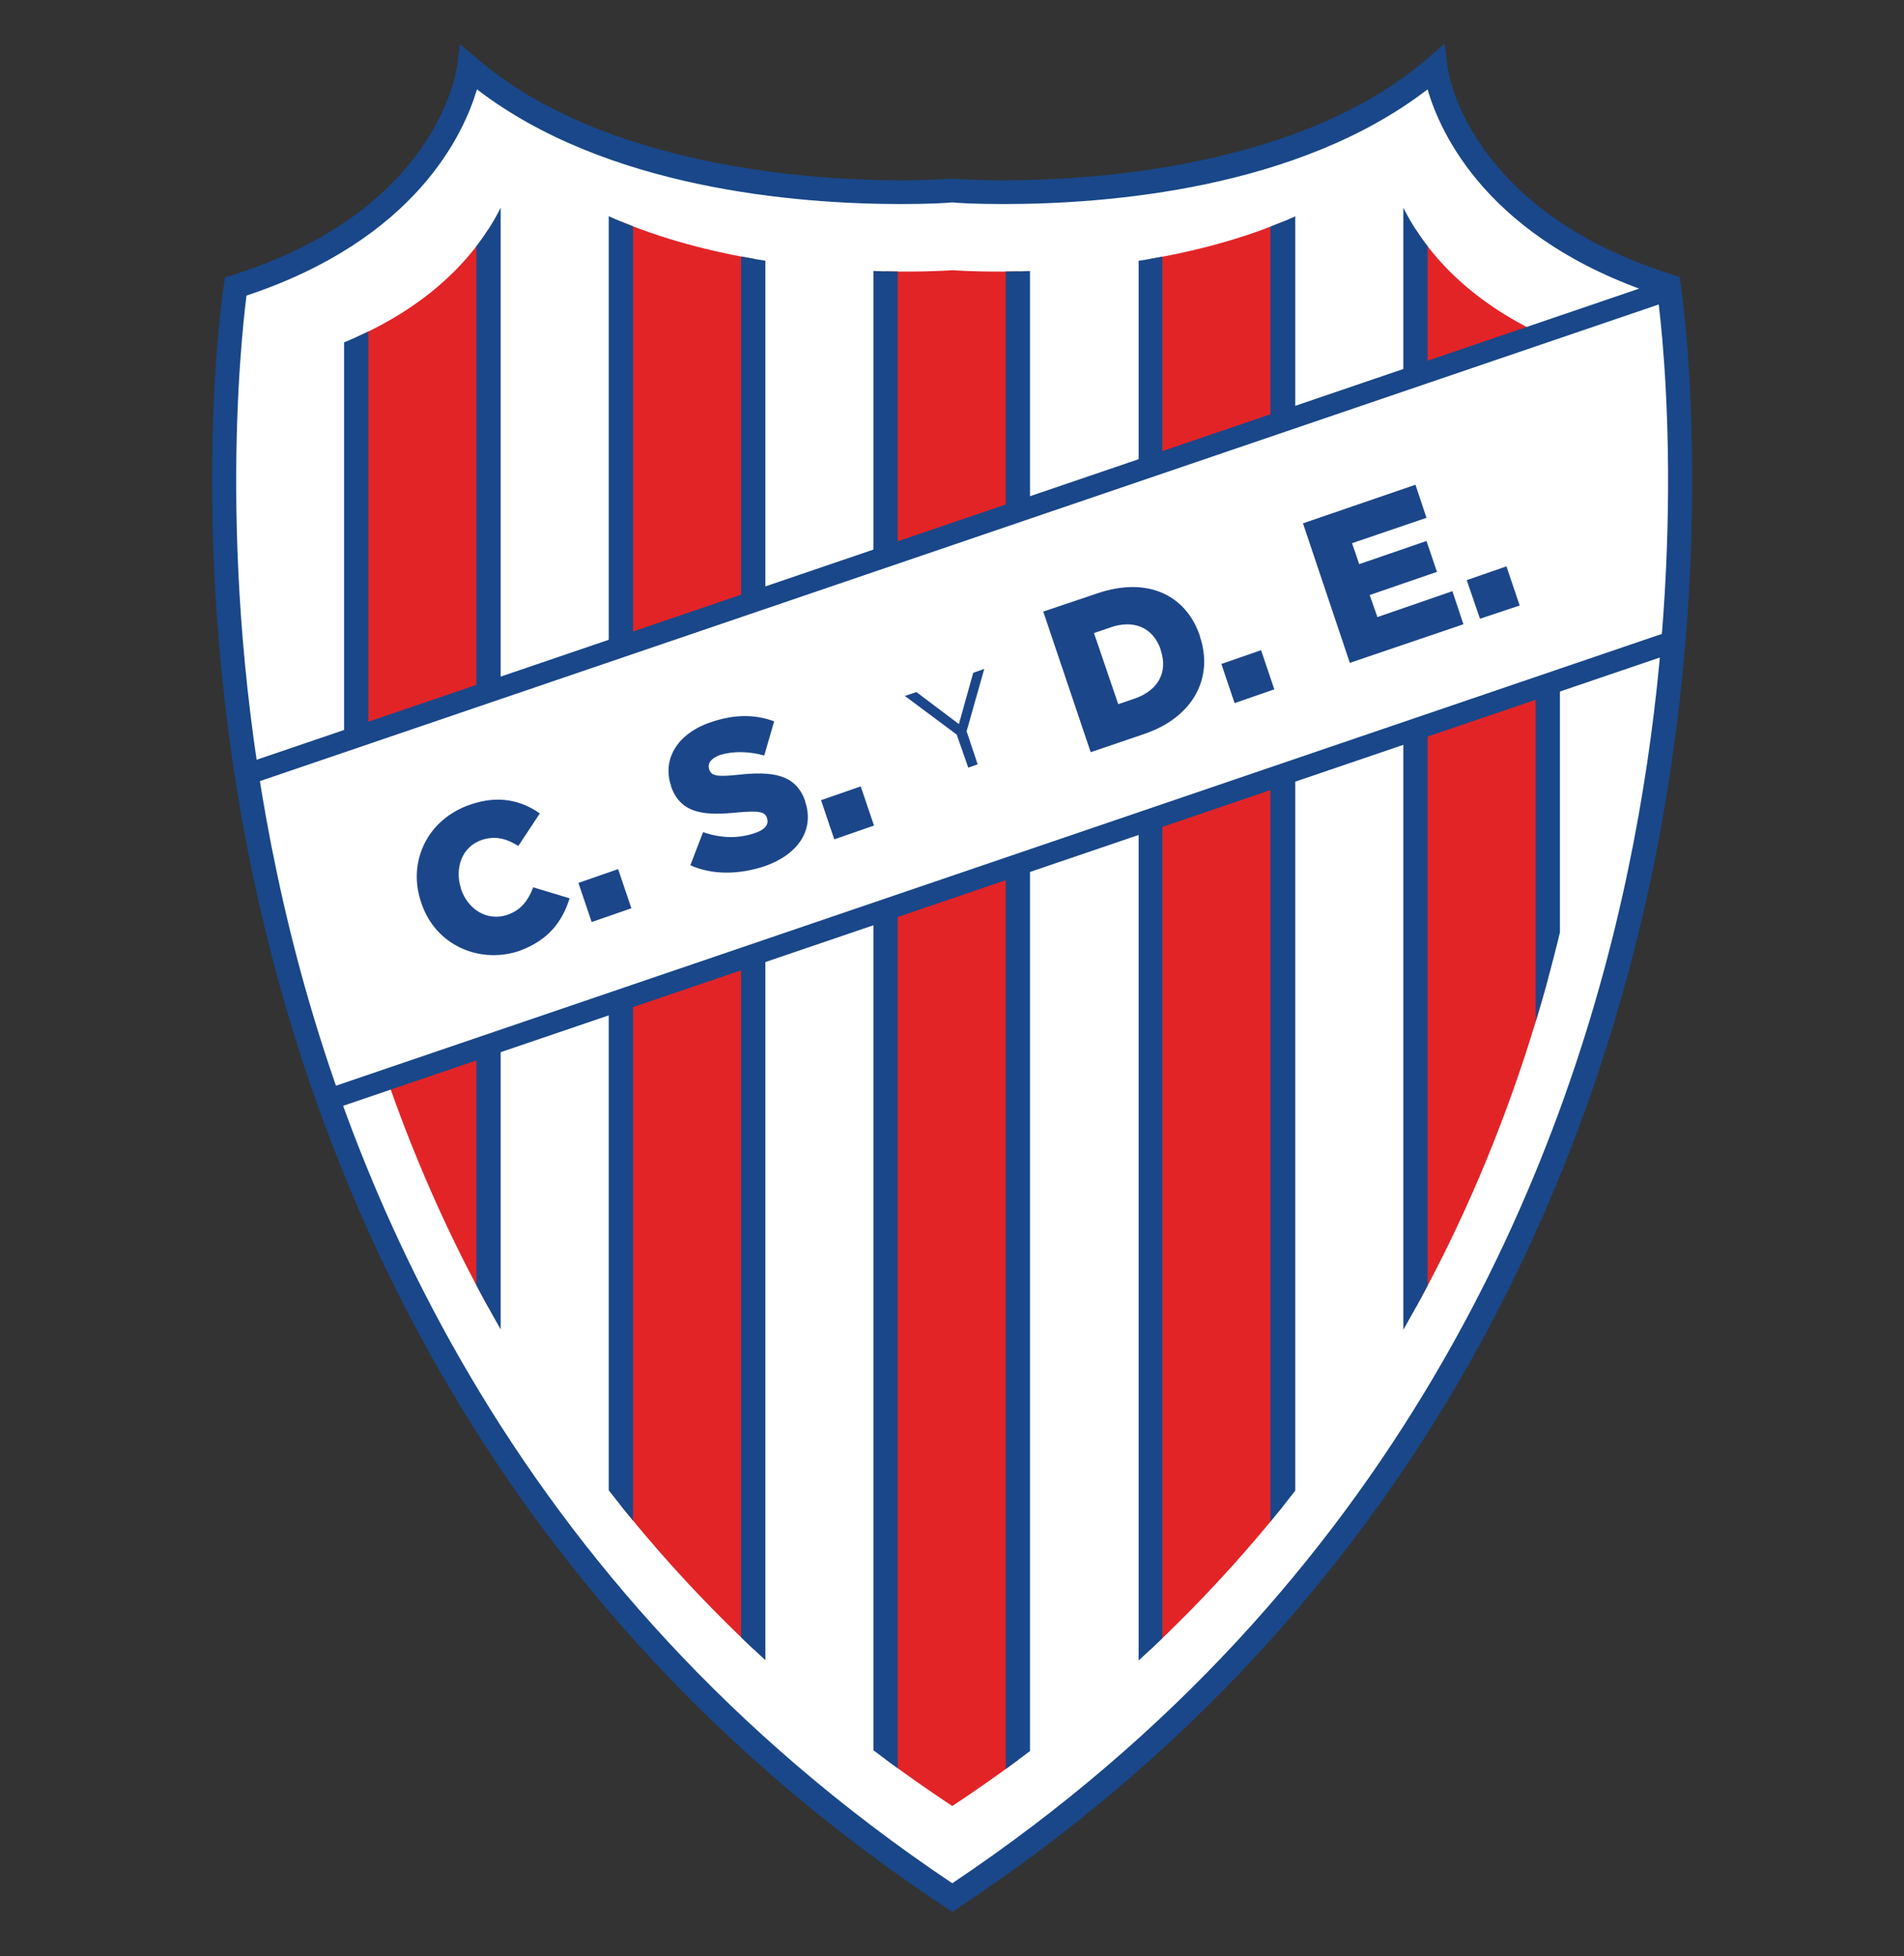 <?xml version="1.0" encoding="utf-8"?>
<!-- Generator: Adobe Illustrator 25.4.1, SVG Export Plug-In . SVG Version: 6.00 Build 0)  -->
<svg version="1.1" id="Capa_1" xmlns="http://www.w3.org/2000/svg" xmlns:xlink="http://www.w3.org/1999/xlink" x="0px" y="0px"
	 viewBox="0 0 345.3 354.7" style="enable-background:new 0 0 345.3 354.7;" xml:space="preserve">
<rect x="0" y="0" width="345.3" height="354.7" fill="#333333" stroke="none"/>
<style type="text/css">
	.st0{fill-rule:evenodd;clip-rule:evenodd;fill:#FFFFFF;}
	.st1{fill:#194789;}
	.st2{clip-path:url(#SVGID_00000006708661327963845820000012067313301835849113_);}
	.st3{fill-rule:evenodd;clip-rule:evenodd;fill:#E22427;}
	.st4{clip-path:url(#SVGID_00000003816687927193130740000011284298661223632260_);}
	.st5{fill:#1C468A;}
</style>
<g>
	<g>
		<path class="st0" d="M172.7,344.1C13.4,238.7,42.7,51.9,42.7,51.9c39-12.3,42.3-39.6,42.3-39.6c31.2,26.8,87.6,22.3,87.6,22.3
			s56.4,4.5,87.6-22.3c0,0,3.3,27.3,42.3,39.6C302.6,51.9,331.9,238.7,172.7,344.1z"/>
		<path class="st1" d="M172.7,346.3l-1-0.7C88.9,290.8,57.7,213.8,46.2,158.8C33.7,99.3,40.8,52.1,40.9,51.6l0.2-1.1l1.1-0.3
			c37.3-11.7,40.9-37,41.1-38.1l0.4-3.4l2.6,2.2c23.3,20,61.7,22.1,77.1,22.1c5.6,0,9.1-0.3,9.2-0.3l0.1,0l0.1,0
			c0,0,3.5,0.3,9.2,0.3c15.4,0,53.8-2.2,77.1-22.1l2.6-2.2l0.4,3.4c0.1,1.1,3.7,26.3,41.1,38.1l1.1,0.3l0.2,1.1
			c0.1,0.5,7.2,47.7-5.3,107.2c-11.5,55-42.7,132-125.4,186.8L172.7,346.3z M44.4,53.3c-1,7.4-5.9,51.1,5.4,105
			c11.4,54,41.9,129.7,122.9,183.7c81-54.1,111.5-129.7,122.9-183.8c11.3-53.9,6.4-97.4,5.4-104.8c-31.5-10.3-39.8-30-41.8-37.7
			c-23.4,18.3-58.1,21.1-77.1,21.1c-5.2,0-8.6-0.2-9.3-0.3c-0.7,0-4.1,0.3-9.3,0.3c-19,0-53.8-2.8-77.1-21.1
			C84.1,23.2,75.8,43,44.4,53.3z"/>
	</g>
	<g>
		<defs>
			<path id="SVGID_1_" d="M172.7,327.5C29.4,232.7,55.7,64.5,55.7,64.5c35.1-11,38.1-35.6,38.1-35.6C121.9,53,172.7,49,172.7,49
				s50.8,4,78.8-20.1c0,0,3,24.6,38.1,35.6C289.6,64.5,315.9,232.7,172.7,327.5z"/>
		</defs>
		<clipPath id="SVGID_00000114783491837891405820000008029184522890999978_">
			<use xlink:href="#SVGID_1_"  style="overflow:visible;"/>
		</clipPath>
		<g style="clip-path:url(#SVGID_00000114783491837891405820000008029184522890999978_);">
			<g>
				<rect x="88.6" y="12.3" class="st0" width="24" height="339.7"/>
			</g>
			<g>
				<rect x="136.6" y="12.3" class="st0" width="24" height="339.7"/>
			</g>
			<g>
				<rect x="184.7" y="12.3" class="st0" width="24" height="339.7"/>
			</g>
			<g>
				<rect x="232.7" y="12.3" class="st0" width="24" height="339.7"/>
			</g>
			<g>
				<rect x="280.7" y="12.3" class="st0" width="24" height="339.7"/>
			</g>
			<g>
				<rect x="40.6" y="12.3" class="st0" width="24" height="339.7"/>
			</g>
			<g>
				<g>
					<rect x="64.6" y="12.3" class="st3" width="24" height="339.7"/>
				</g>
				<g>
					<path class="st1" d="M90.8,354.2H62.4V10.1h28.4V354.2z M66.8,349.9h19.6V14.5H66.8V349.9z"/>
				</g>
			</g>
			<g>
				<g>
					<rect x="112.6" y="12.3" class="st3" width="24" height="339.7"/>
				</g>
				<g>
					<path class="st1" d="M138.8,354.2h-28.4V10.1h28.4V354.2z M114.8,349.9h19.6V14.5h-19.6V349.9z"/>
				</g>
			</g>
			<g>
				<g>
					<rect x="160.6" y="12.3" class="st3" width="24" height="339.7"/>
				</g>
				<g>
					<path class="st1" d="M186.8,354.2h-28.4V10.1h28.4V354.2z M162.8,349.9h19.6V14.5h-19.6V349.9z"/>
				</g>
			</g>
			<g>
				<g>
					<rect x="208.7" y="12.3" class="st3" width="24" height="339.7"/>
				</g>
				<g>
					<path class="st1" d="M234.9,354.2h-28.4V10.1h28.4V354.2z M210.8,349.9h19.6V14.5h-19.6V349.9z"/>
				</g>
			</g>
			<g>
				<g>
					<rect x="256.7" y="12.3" class="st3" width="24" height="339.7"/>
				</g>
				<g>
					<path class="st1" d="M282.9,354.2h-28.4V10.1h28.4V354.2z M258.9,349.9h19.6V14.5h-19.6V349.9z"/>
				</g>
			</g>
		</g>
	</g>
	<g>
		<defs>
			<path id="SVGID_00000124159795485284368520000008079687984677962670_" d="M172.7,344.1C13.4,238.7,42.7,51.9,42.7,51.9
				c39-12.3,42.3-39.6,42.3-39.6c31.2,26.8,87.6,22.3,87.6,22.3s56.4,4.5,87.6-22.3c0,0,3.3,27.3,42.3,39.6
				C302.6,51.9,331.9,238.7,172.7,344.1z"/>
		</defs>
		<clipPath id="SVGID_00000163055935360452152130000008459530069106383234_">
			<use xlink:href="#SVGID_00000124159795485284368520000008079687984677962670_"  style="overflow:visible;"/>
		</clipPath>
		<g style="clip-path:url(#SVGID_00000163055935360452152130000008459530069106383234_);">
			<g>
				
					<rect x="25.9" y="92.6" transform="matrix(0.947 -0.323 0.323 0.947 -29.488 67.915)" class="st0" width="328.5" height="60.6"/>
			</g>
			<g>
				<path class="st1" d="M43.2,207L22.4,146L337,38.8l20.8,61.1L43.2,207z M27.3,148.4l18.3,53.7L352.9,97.4l-18.3-53.7L27.3,148.4z
					"/>
			</g>
		</g>
	</g>
	<g>
		<path class="st5" d="M76.4,163.7L76.4,163.7c-2.6-7.5,1.2-15.2,8.9-17.8c5.2-1.8,9.3-0.7,12.6,1.6l-3.9,5.9
			c-2.1-1.3-4.1-1.9-6.6-1.1c-3.6,1.2-5,5.1-3.8,8.8l0,0.1c1.3,3.8,4.8,5.9,8.4,4.7c2.6-0.9,3.8-2.7,4.7-5l6.6,2
			c-1.3,4.1-3.7,7.6-9.3,9.6C86.7,174.8,78.9,171.3,76.4,163.7z"/>
		<path class="st5" d="M104.9,160.1l7.2-2.5l2.4,7.1l-7.2,2.5L104.9,160.1z"/>
		<path class="st5" d="M125.2,156.9l2.3-6c3.2,1.1,6.3,1.2,9.3,0.2c1.9-0.6,2.7-1.6,2.3-2.7l0-0.1c-0.4-1.1-1.4-1.3-5.1-1
			c-5.8,0.6-10.5,0.5-12.3-4.7l0-0.1c-1.6-4.7,1-9.4,7.1-11.5c4.3-1.5,8.1-1.5,11.6-0.2l-1.8,6.2c-2.9-0.8-5.7-0.8-8-0.1
			c-1.7,0.6-2.3,1.6-2,2.5l0,0.1c0.4,1.2,1.4,1.4,5.2,1c6.3-0.7,10.5-0.1,12.2,4.7l0,0.1c1.8,5.2-1.3,9.7-7.4,11.8
			C134,158.6,129.2,158.7,125.2,156.9z"/>
		<path class="st5" d="M148.9,145.1l7.2-2.5l2.4,7.1l-7.2,2.5L148.9,145.1z"/>
		<path class="st5" d="M173.5,133.2l-9.4-7l2.1-0.7l7.7,5.8l2.6-9.3l2-0.7l-3.2,11.3l2,6l-1.7,0.6L173.5,133.2z"/>
		<path class="st5" d="M189.2,110.9l9.8-3.3c9.1-3.1,16.1,0.3,18.6,7.7l0,0.1c2.5,7.3-1,14.6-10.1,17.7l-9.7,3.3L189.2,110.9z
			 M205.7,126.7c4.2-1.4,6.2-4.7,4.8-8.8l0-0.1c-1.4-4.1-5-5.5-9.2-4l-2.9,1l4.4,12.9L205.7,126.7z"/>
		<path class="st5" d="M221.5,120.4l7.2-2.5l2.4,7.1l-7.2,2.5L221.5,120.4z"/>
		<path class="st5" d="M236.3,94.9l20.4-7l2,6l-13.5,4.6l1.3,3.8l12.2-4.2l1.9,5.6l-12.2,4.2l1.4,4l13.6-4.7l2,6l-20.6,7L236.3,94.9
			z"/>
		<path class="st5" d="M266,105.2l7.2-2.5l2.4,7.1l-7.2,2.4L266,105.2z"/>
	</g>
	<g>
		<defs>
			<path id="SVGID_00000055696915815235319190000005457534574203088031_" d="M172.7,346.7l-1.2-0.8c-82.9-54.9-114-132-125.6-187
				C33.3,99.3,40.5,52,40.6,51.6l0.2-1.3l1.3-0.4C79.2,38.2,82.7,13.1,82.9,12l0.5-4l3.1,2.6c23.2,19.9,61.5,22.1,76.9,22.1
				c5.6,0,9.1-0.3,9.1-0.3l0.2,0l0.2,0c0,0,3.5,0.3,9.1,0.3c15.4,0,53.7-2.1,76.9-22.1l3.1-2.7l0.5,4.1c0.1,1.1,3.7,26.1,40.8,37.8
				l1.3,0.4l0.2,1.3c0.1,0.5,7.2,47.8-5.3,107.4c-11.6,55-42.7,132.1-125.6,187L172.7,346.7z M44.7,53.6c-1,8-5.8,51.3,5.5,104.6
				C61.5,212.1,92,287.5,172.7,341.5c80.7-54,111.2-129.5,122.5-183.5c11.2-53.3,6.5-96.5,5.4-104.5c-30.7-10.1-39.4-29.3-41.7-37.3
				c-23.5,18.1-58,20.8-76.9,20.8c-5.2,0-8.5-0.2-9.3-0.3c-0.8,0.1-4.1,0.3-9.3,0.3c-19,0-53.5-2.8-76.9-20.8
				C84.1,24.3,75.4,43.4,44.7,53.6z"/>
		</defs>
		<use xlink:href="#SVGID_00000055696915815235319190000005457534574203088031_"  style="overflow:visible;fill:#194789;"/>
		<clipPath id="SVGID_00000096017641316284878940000004513229123243451025_">
			<use xlink:href="#SVGID_00000055696915815235319190000005457534574203088031_"  style="overflow:visible;"/>
		</clipPath>
	</g>
</g>
</svg>
